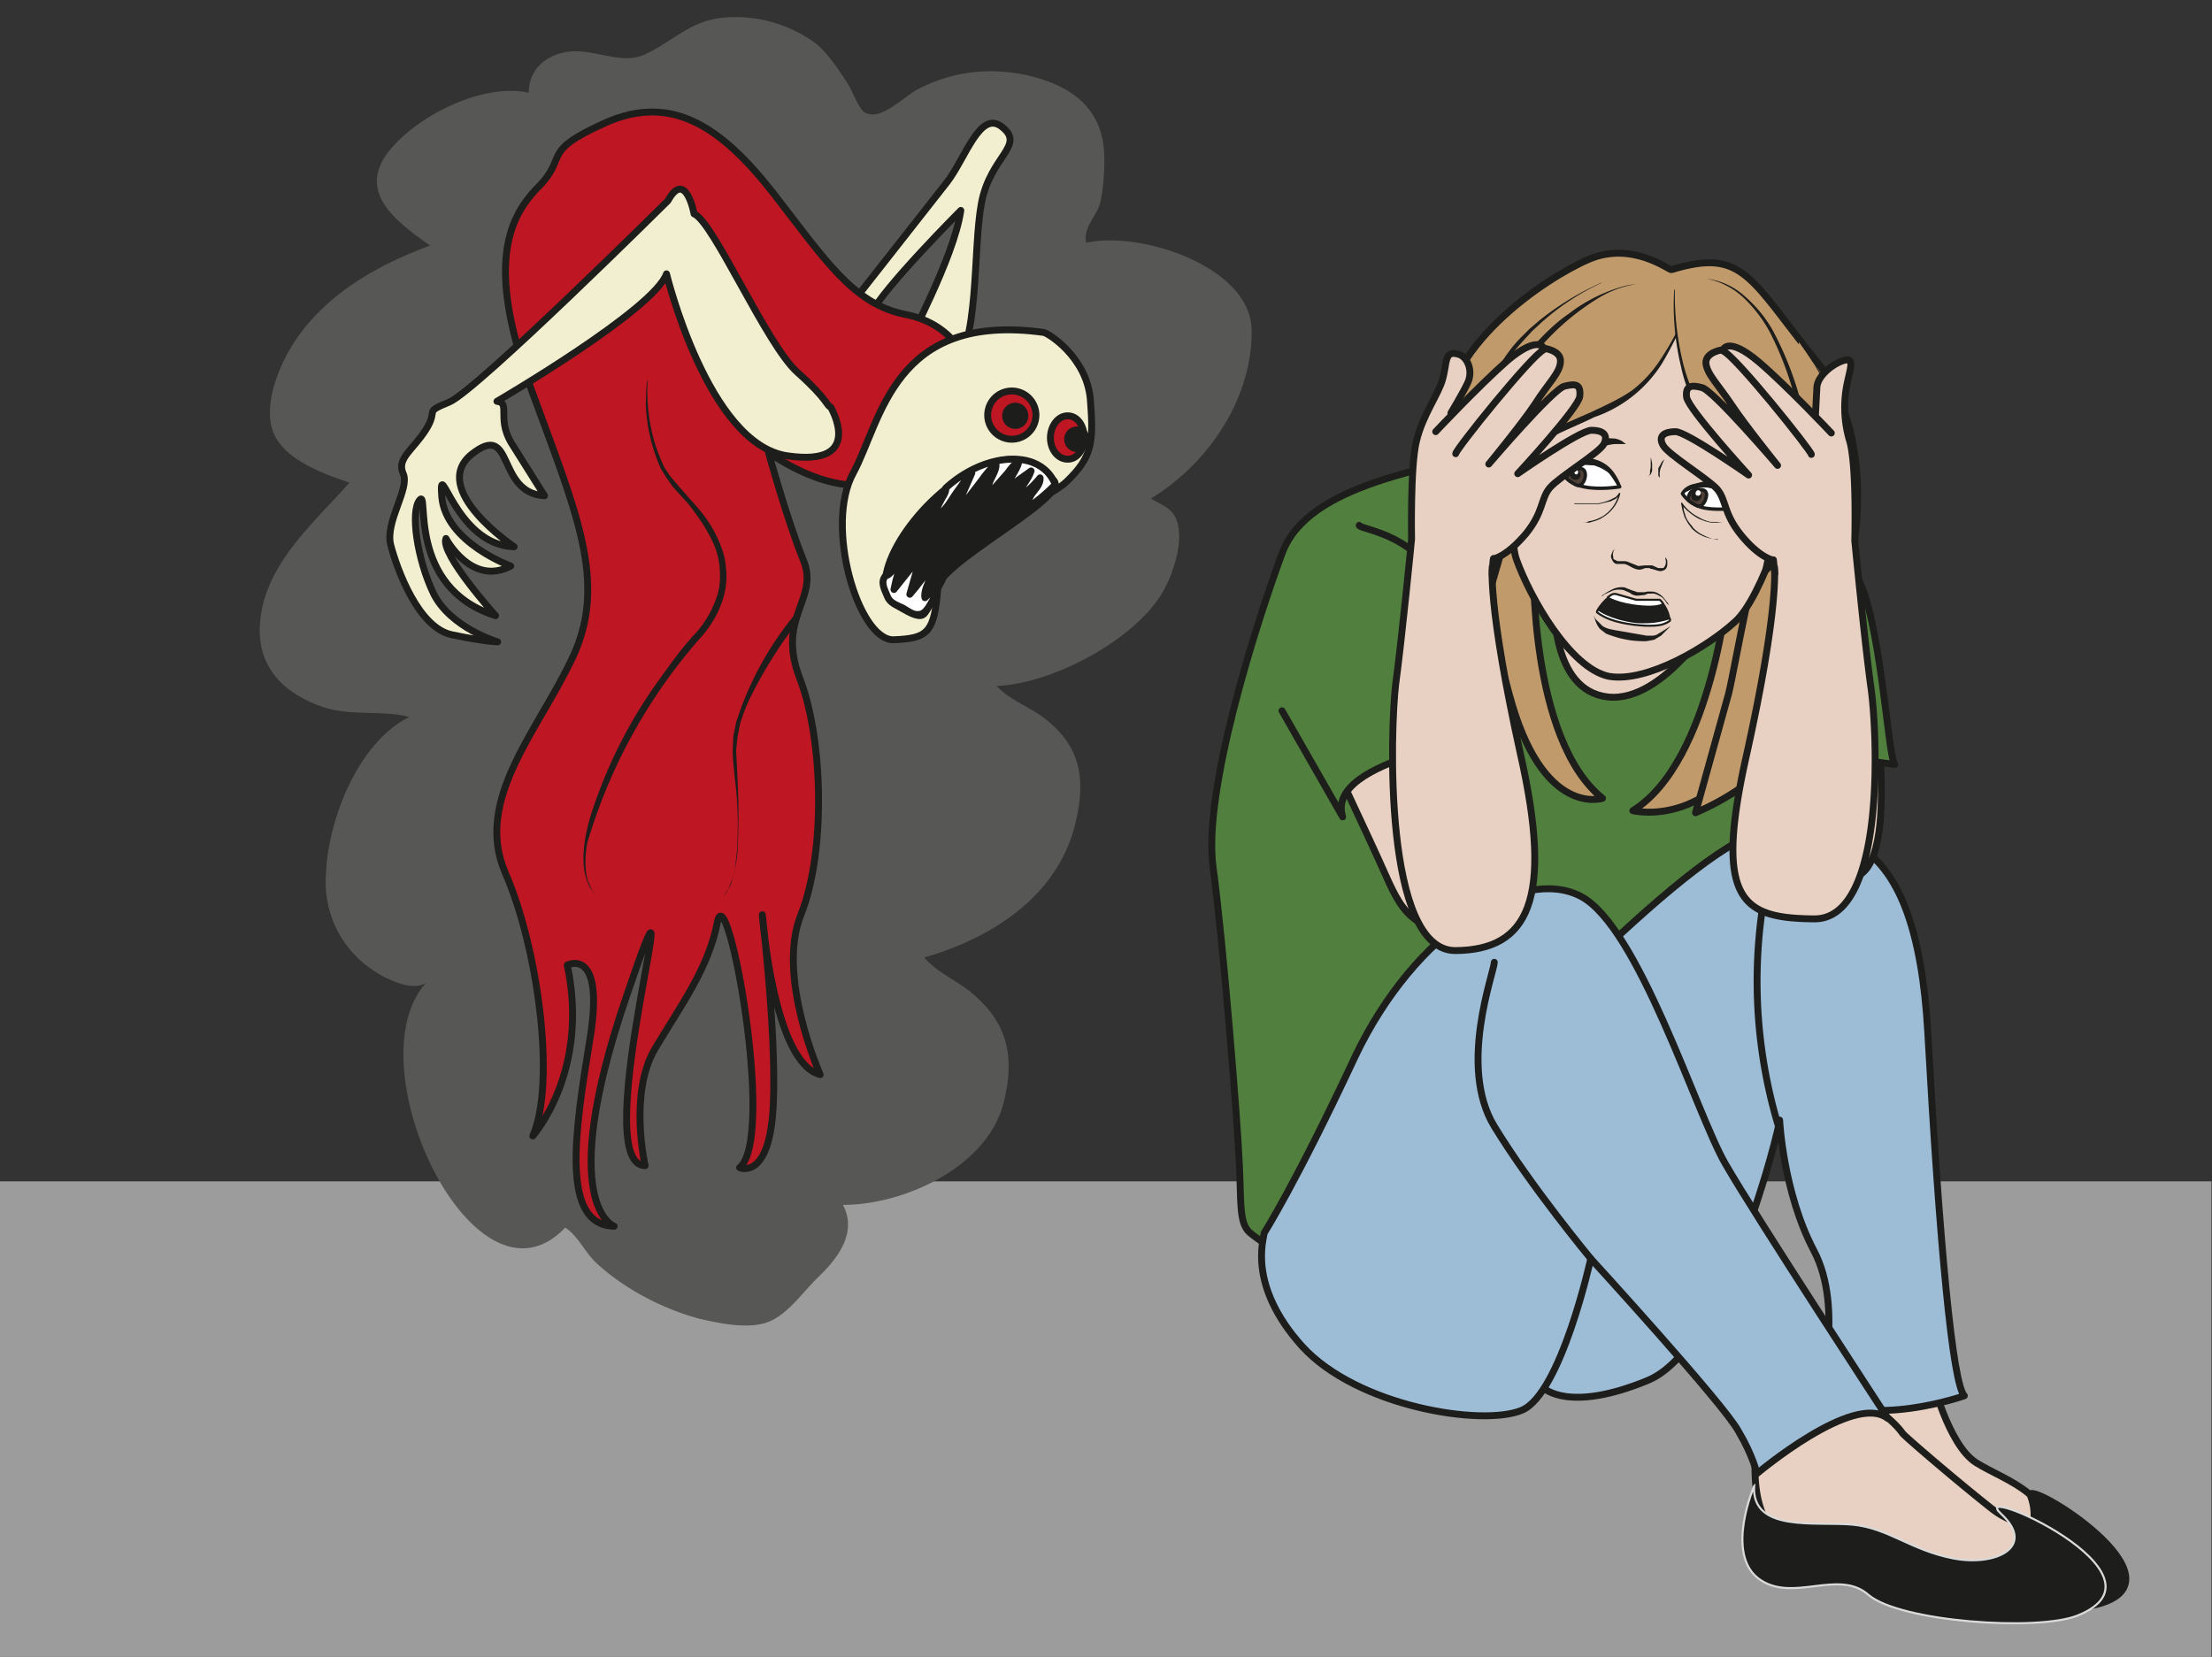 <svg viewBox="0 0 427.8 320.5" xmlns="http://www.w3.org/2000/svg"><rect x="0" y="0" width="427.8" height="320.5" fill="#333333" stroke="none"/><defs><clipPath id="a"><path d="M0 240.4h320.8V0H0z"/></clipPath><clipPath id="b"><path d="M0 240.4h320.8V0H0z"/></clipPath></defs><path d="M0 320.5h427.7v-92H0z" fill="#9d9c9c"/><g clip-path="url(#a)" transform="matrix(1.333 0 0 -1.333 0 320.5)"><path d="M280.2 40.8s2.4-10 6.5-12.6S300 23 295.3 16c-2.3-3.4-27.4.6-30.4 8.1s2.6 16.7 2.6 16.7" fill="#e8d1c2" stroke="#1d1d1b" stroke-linecap="round" stroke-linejoin="round" stroke-miterlimit="10"/><path d="M255.7 29.2s-2.8-6.3 1.8-10 9.8-1.9 14-5.8c4.3-3.9 26.8-7.3 32.6-5.8 14 3.5-10.5 18.5-9.5 15.8 2.4-6.5-4-10.9-10-9.7-6 1.2-10.8 5-15.8 5.5s-13.5 3.2-13.1 10" fill="#1d1d1b"/><path d="M255.7 29.2s-2.8-6.3 1.8-10 9.8-1.9 14-5.8c4.3-3.9 26.8-7.3 32.6-5.8 14 3.5-10.5 18.5-9.5 15.8 2.4-6.5-4-10.9-10-9.7-6 1.2-10.8 5-15.8 5.5s-13.5 3.2-13.1 10z" fill="none" stroke="#1d1d1b" stroke-miterlimit="10"/><path d="M276 32.5c.1-.3 8.3-7.3 13-11 4.6-3.6 10-2.3 11.6-5.8 1-1.9 1.8-4.9-3.5-7a24.7 24.7 0 00-21.9 0l-7.6 4.1s-4.5 1.4-6.9 2.8c-2.3 1.4-7.3 3.6-5.8 16 1.6 12.5 11.3 8.7 11.3 8.7s7.7-4.8 9.8-7.8" fill="#e8d1c2"/><path d="M276 32.5c.1-.3 8.3-7.3 13-11 4.6-3.6 10-2.3 11.6-5.8 1-1.9 1.8-4.9-3.5-7a24.7 24.7 0 00-21.9 0l-7.6 4.1s-4.5 1.4-6.9 2.8c-2.3 1.4-7.3 3.6-5.8 16 1.6 12.5 11.3 8.7 11.3 8.7s7.7-4.8 9.8-7.8z" fill="none" stroke="#1d1d1b" stroke-linecap="round" stroke-linejoin="round" stroke-miterlimit="10"/><path d="M254.5 24.8s-4.2-9.7.6-13.4c4.9-3.7 11.6 1.5 16-2.4 4.6-3.9 24.5-5.3 30.3-3 15 6-16.5 19.7-11 14.7 5-4.7-.8-7.6-7-6.4s-9.4 4.4-14.6 4.9-14.7-1.2-14.3 5.6" fill="#1d1d1b"/><path d="M254.5 24.8s-4.2-9.7.6-13.4c4.9-3.7 11.6 1.5 16-2.4 4.6-3.9 24.5-5.3 30.3-3 15 6-16.5 19.7-11 14.7 5-4.7-.8-7.6-7-6.4s-9.4 4.4-14.6 4.9-14.7-1.2-14.3 5.6z" fill="none" stroke="#dadada" stroke-miterlimit="10" stroke-width=".3"/><path d="M242.5 201.3c-.3-.1-5.7 4.2-12 1.5s-21.8-13-20.9-25c1-12 5.4-15.2 2.8-23.9-2.6-8.7-2.7-20.7 2.8-23.8 5.5-3 35.5-2.3 37.5 1.6 2 4 6.7 11.4 11.3 16 4.7 4.6 9.7 27.7-.2 40-10 12.4-10.8 16.8-21.3 13.6" fill="#c19a6b"/><path d="M242.5 201.3c-.3-.1-5.7 4.2-12 1.5s-21.8-13-20.9-25c1-12 5.4-15.2 2.8-23.9-2.6-8.7-2.7-20.7 2.8-23.8 5.5-3 35.5-2.3 37.5 1.6 2 4 6.7 11.4 11.3 16 4.7 4.6 9.7 27.7-.2 40-10 12.4-10.8 16.8-21.3 13.6z" fill="none" stroke="#1d1d1b" stroke-linecap="round" stroke-linejoin="round" stroke-miterlimit="10"/><path d="M239.2 180.4s-10.8-1.4-21.1-4.8-28.3-5.1-32.1-15.5c-3.8-10.3-11.5-34.5-10-45.5s3.6-37.6 3.8-42.9c.3-5.3-.1-8.7 1.5-10.1S198 49 212.2 56c14.1 7 45.8 49.4 45.8 49.4s-.5 69-18.8 75" fill="#517f3d"/><path d="M239.2 180.4s-10.8-1.4-21.1-4.8-28.3-5.1-32.1-15.5c-3.8-10.3-11.5-34.5-10-45.5s3.6-37.6 3.8-42.9c.3-5.3-.1-8.7 1.5-10.1S198 49 212.2 56c14.1 7 45.8 49.4 45.8 49.4s-.5 69-18.8 75z" fill="none" stroke="#1d1d1b" stroke-linecap="round" stroke-linejoin="round" stroke-miterlimit="10"/><path d="M214.3 84s32.7 35.6 42.2 35.8 21.5 1.3 23.2-29.3c1.7-30.6 3.6-50.9 5.3-52.6 0 0-13.5-4.8-21.1 0 0 0 3.7 12.6-.7 21-4.5 8.5-5 19-5 19 0-1-7.8-33.2-19.2-37.8-11.4-4.7-15-1.1-15-1.1s-16.5 23.2-16.5 22.6" fill="#9dbcd6" stroke="#1d1d1b" stroke-linecap="round" stroke-linejoin="round" stroke-miterlimit="10"/><path d="M256.5 113.1a73 73 0 011.5-36" fill="none" stroke="#1d1d1b" stroke-linecap="round" stroke-linejoin="round" stroke-miterlimit="10"/><path d="M183.4 61.5c0-.8-2.5-7.5 5.5-16.4 8-8.8 26.2-11.7 31.9-9.3 5.7 2.4 10 22 10 22s19.3-21.1 21.4-25c2.2-3.7 2.7-6.2 2.7-6.2s14.1 11.9 19 8c0 0-19.3 29.5-23.6 37-4.2 7.3-12.6 34.5-21 38.8-8.5 4.4-24-5-32.7-23.3-8.6-18.4-13.2-25.6-13.2-25.6" fill="#9dbcd6" stroke="#1d1d1b" stroke-linecap="round" stroke-linejoin="round" stroke-miterlimit="10"/><path d="M216.8 100.8c0-1.4-5.3-15.1 0-23.8 5.3-8.7 14-19.2 14-19.2" fill="none" stroke="#1d1d1b" stroke-linecap="round" stroke-linejoin="round" stroke-miterlimit="10"/><path d="M192 133.4c0-.7 6.4-14 8.7-19.2 2.4-5.3 4.1-10.1 14-8.5 9.7 1.6 5.5 16.9 5.5 16.9s-7.6 19.4-12.7 24.9" fill="#e8d1c2" stroke="#1d1d1b" stroke-linecap="round" stroke-linejoin="round" stroke-miterlimit="10"/><path d="M197.2 164.2c.2-.7 9.5-1.2 12.4-10.8 3-9.5 5-16.2 6.6-18.3 1.4-2.2-24.1-4.5-21.4-13.2l-8.8 15.4" fill="#517f3d" stroke="#1d1d1b" stroke-linecap="round" stroke-linejoin="round" stroke-miterlimit="10"/><path d="M271.1 145s5.5-30.9-2.4-31.9c-7.8-1 .4-6.9-7.6-4.7-8 2-5.6 19.4-5.6 31.4" fill="#e8d1c2" stroke="#1d1d1b" stroke-linecap="round" stroke-linejoin="round" stroke-miterlimit="10"/><path d="M249.8 167s16-4 19.5-10c3.6-6 4.6-26.5 5.6-27.5 0 0-27.4 4.2-26.2-1.7v13.1" fill="#517f3d" stroke="#1d1d1b" stroke-linecap="round" stroke-linejoin="round" stroke-miterlimit="10"/><path d="M225.5 153.3s-.6-13.1 7.8-14c8.3-.9 16.3 12.7 16.3 12.7" fill="#e8d1c2" stroke="#1d1d1b" stroke-linecap="round" stroke-linejoin="round" stroke-miterlimit="10"/><path d="M222.5 159s-.7-25.8 10-34.4c0 0-8.7-2.9-13.5 15-4.9 17.7-6.1 27.7-6.1 27.7M250.8 155.8s-2.3-25.8-13.9-33c0 0 12.5-3.1 19.4 14 7 17.1 7.3 39.6 7.3 39.6" fill="#c19a6b" stroke="#1d1d1b" stroke-linecap="round" stroke-linejoin="round" stroke-miterlimit="10"/><path d="M263.2 154.3s6.3-21.6-17.2-31.8l4.8 17.3c.9 3.6 4 22.2 6.3 25.8" fill="#c19a6b" stroke="#1d1d1b" stroke-linecap="round" stroke-linejoin="round" stroke-miterlimit="10"/><path d="M261 190.8c.2-.4 9.3-11.6 6.9-23-2.4-11.2-7.2-24.7-3.9-33.7 0 0-2.8 2.8-4 9-1.3 6 1.8 24.4.3 29.3" fill="#c19a6b"/><path d="M261 190.8a36.8 36.8 0 006.8-13 22.9 22.9 0 00.2-11.2l-.8-3.6c-1.2-4.8-2.4-9.6-3.2-14.4-.4-2.4-.6-4.8-.6-7.3 0-2.4.3-4.8 1-7a.5.5 0 00-.7-.6l-1.5 2.1a20.5 20.5 0 00-3 9.6v2.4l.3 5 .8 9.8a107.5 107.5 0 01.3 7.4c0 .8 0 1.6-.3 2.4.5-1.6.5-3.2.5-4.9v-5c-.2-3.2-.5-6.5-.6-9.8a102 102 0 01.2-9.7 24 24 0 012.6-6.7c.4-.7.9-1.4 1.4-1.9l-.8-.5c-.9 2.4-1.2 5-1.2 7.4 0 2.5.3 5 .7 7.5.8 4.8 2 9.6 3.3 14.4l.8 3.6c.3 1.2.6 2.3.7 3.5.2 2.5 0 4.9-.6 7.3a34.6 34.6 0 01-6.3 13.2" fill="#1d1d1b"/><path d="M223.6 185.9s-5.6-21-3.6-26.6c2-5.6 7.8-15.8 13.4-17 5.6-1 14.5 4.4 18.3 7.9 3.9 3.4 8.7 18 9.1 24.7.5 6.8-3.2 20.7-10.2 22.3-7 1.5-25.5-5-27-11.3" fill="#e8d1c2"/><path d="M223.6 185.9s-5.6-21-3.6-26.6c2-5.6 7.8-15.8 13.4-17 5.6-1 14.5 4.4 18.3 7.9 3.9 3.4 8.7 18 9.1 24.7.5 6.8-3.2 20.7-10.2 22.3-7 1.5-25.5-5-27-11.3z" fill="none" stroke="#1d1d1b" stroke-linecap="round" stroke-linejoin="round" stroke-miterlimit="10"/><path d="M216 164s-10.4-16.4-6-30c0 0 3.5 11.1 4.4 14.7.9 3.6 5.7 17.8 5.4 22" fill="#c19a6b" stroke="#1d1d1b" stroke-linecap="round" stroke-linejoin="round" stroke-miterlimit="10"/><path d="M232.4 199.4c-.4-.2-13.7-5.9-16.8-17-3.1-11.2-.4-24.2-7.6-30.6 0 0 3-2.3 7 2.5 3.9 4.9 5.8 24.9 9.4 28.6" fill="#c19a6b"/><path d="M232.4 199.4a35 35 0 01-8.8-5.8l-1.3-1.2-1.2-1.3c-.8-.9-1.6-1.8-2.2-2.7l-1-1.5-.4-.8-.4-.8c-.5-1-.8-2.1-1.2-3.2l-.4-1.7-.3-1.7c-.8-4.6-1-9.4-1.5-14.1 0-1.2-.3-2.4-.5-3.5l-.4-1.8-.5-1.7-.7-1.7-.9-1.6-1-1.5-1.4-1.3v.7a3 3 0 012-.5c.7.1 1.4.4 2 .8.6.4 1.2.9 1.7 1.5l.4.4.2.2.2.2.6 1 .5 1 .4 1.1.8 2.3c.5 1.5 1 3 1.3 4.5.9 3.1 1.5 6.3 2.4 9.3l1.4 4.6c.2.8.6 1.5.9 2.3l.6 1 .7 1-.7-1-.5-1-.8-2.3-1.2-4.7-2.1-9.3a92 92 0 00-1.2-4.7l-.8-2.3-.4-1.1-.6-1.1-.6-1-.2-.3-.2-.3-.4-.4a9.5 9.5 0 00-2-1.7c-.6-.4-1.4-.8-2.3-.9-1 0-1.8 0-2.7.7-.2.1-.2.4 0 .6l1.2 1.3 1 1.4.8 1.5.7 1.6.4 1.7.4 1.7c.3 1.1.4 2.3.6 3.4.5 4.7.7 9.4 1.6 14.1l.3 1.8.5 1.7c.4 1.2.7 2.3 1.3 3.4l.4.8.5.7 1 1.5c.7 1 1.4 1.9 2.3 2.8l1.2 1.2 1.4 1.2a40.9 40.9 0 009 5.5" fill="#1d1d1b"/><path d="M246.1 199.2S243 188 237 183.5c-5.8-4.4-15.5-5.6-18.1-11.7-.1-.2-3.2 9.5 3 17.1 6.4 7.6 12.4 10.4 17.2 10.4" fill="#c19a6b"/><path d="M246.1 199.2l-1-3.2a51.2 51.2 0 00-3.9-8.2 18.8 18.8 0 00-9.9-7.9c-2-1-4.3-1.9-6.4-3a12.6 12.6 0 01-5.5-5l-.1-.2v-.1s-.7-.7-.9-.2l-.1.2-.3 1a19.3 19.3 0 00-.5 5.6 19 19 0 003.4 10.2l2.2 2.5c1.5 1.6 3 3 4.5 4a23 23 0 008 4c1.1.3 2 .3 2.5.4h0a15 15 0 01-6-2 36.1 36.1 0 01-8.4-7 16.7 16.7 0 01-5.2-12.2 21.3 21.3 0 01.7-6.1l-.1.1c-.1.5-1-.3-.8-.1v.1l.2.2.2.5c1.3 2.3 3.6 3.8 5.7 5l6.6 2.9c2.1 1 4.1 1.9 5.8 3.1 1.7 1.3 3 2.8 4 4.3a43 43 0 015.3 11.1" fill="#1d1d1b"/><path d="M243 198.4s-1-15.1 7.3-22c8.4-7 7.4-12 5.9-18.7 0 0 6.2 5.4 6.3 12.5.2 10.2-4.6 28.2-14.9 29.8" fill="#c19a6b"/><path d="M243 198.4a42 42 0 011.3-11.1c1-3.6 2.6-7 5.2-9.7l2-1.8 2.2-2c1.3-1.4 2.4-3 3.1-4.8.7-1.8 1-3.9.8-5.8-.1-1.9-.5-3.8-1-5.6l-.7.5a20.5 20.5 0 016 10.3c.2 1 .2 2 .2 3a39.3 39.3 0 01-1.2 9.2 47 47 0 01-4.1 11.6 20 20 0 01-3.8 5 11 11 0 01-5.4 2.8 10.2 10.2 0 005.6-2.6c1.6-1.4 3-3.1 4-4.9a47.5 47.5 0 005.6-24.2c-.4-2.2-1.2-4.2-2.3-6a21.6 21.6 0 00-4-5 .5.5 0 00-.8.5c.4 1.9.8 3.7 1 5.5.1 1.8 0 3.7-.7 5.3-.7 1.7-1.7 3.3-3 4.6l-1.9 2-2.1 2a21.6 21.6 0 00-5.1 10 38.1 38.1 0 00-1 11.2" fill="#1d1d1b"/><path d="M226.6 171.8s1-1.6 3.2-2c2.2-.5 5.2 0 5.2 0s-1.4 2.7-2.5 3.1c-1.1.5-4.3.9-6-1" fill="#fff"/><path d="M226.6 171.8s1-1.6 3.2-2c2.2-.5 5.2 0 5.2 0s-1.4 2.7-2.5 3.1c-1.1.5-4.3.9-6-1z" fill="none" stroke="#1d1d1b" stroke-linejoin="round" stroke-miterlimit="10" stroke-width=".5"/><path d="M228.8 172.4c.7.1 1.1 0 1.2-.7.1-.7-.4-1.8-1.1-1.7-.2 0-1.6.8-1.6 1.1.3 1.2.8 1.2 1.5 1.3" fill="#514038"/><path d="M228.8 172.4c.7.1 1.1 0 1.2-.7.1-.7-.4-1.8-1.1-1.7-.2 0-1.6.8-1.6 1.1.3 1.2.8 1.2 1.5 1.3z" fill="none" stroke="#1d1d1b" stroke-linecap="round" stroke-linejoin="round" stroke-miterlimit="10" stroke-width=".5"/><path d="M226.6 172l.3.3a4 4 0 002.5 1.6 5 5 0 005-2.4c.6-.9.7-1.5.7-1.5l-1 1.2a7 7 0 01-2 1.4l-.8.3-1.8.1-1.5-.3-1-.5-.4-.3" fill="#1d1d1b"/><path d="M228.4 172.3a.7.7 0 10.3-1.5c-.5 0-.8.2-.9.6 0 .4.2.8.6.8" fill="#1d1d1b"/><path d="M228.7 172.3a.4.4 0 00.1-.7c-.2 0-.3 0-.4.3 0 .2.1.4.3.4" fill="#fff"/><path d="M254 168.9l-1.6.8c-.9.5-2 1.2-3 2.1l-.7.7a18 18 0 01-2 1.5l-1 .5-.5.2.5.1h1.3a6.2 6.2 0 002.6-1.2l.8-.6c1-.9 2-1.9 2.6-2.7l1-1.4M241.7 159.5l.2-.4v-.6a1 1 0 00-.3-.7c-.3-.2-.7-.3-1-.2l-1 .3h-.2v.1h-.7c-.3-.1-.7-.3-1.1-.2a3 3 0 00-1 .4c-.4.2-.7.4-1 .4h-1c-.3 0-.6.3-.7.6-.2.3-.2.6-.1.8l.2.5.3.3h0l-.2-.3-.1-.5.1-.7.6-.3h1c.4 0 .7-.2 1-.3l1-.4 1 .1H239.7l.9-.4h.7c.4.3.4.8.4 1l-.1.5M225.5 174.2l1.4 1c1 .4 2.2 1 3.5 1.3l1 .3 1 .1 1.9-.1c.5-.1 1-.3 1.2-.5l.4-.3h-1.7a10.4 10.4 0 01-2.4-.6c-.4 0-.6-.2-1-.3-1.2-.4-2.6-.7-3.6-.8l-1.7-.1M241.5 173.8l-.2-.4-.4-1-.1-.5v-.5-.4.1l-.2.3v1.1l.3.5.2.4.4.4M239.5 174.1l.1-.4.1-.5v-.6-.5l-.2-.5-.3-.2v-.1l.2.4v.4l.1.6v1.4" fill="#1d1d1b"/><path d="M244.1 168.8s1-1.7 3.3-2.1c2.2-.4 5.2.1 5.2.1s-1.6 2.3-2.7 2.8c-1.1.4-4.7 1.2-5.8-.8" fill="#fff"/><path d="M244.1 168.8s1-1.7 3.3-2.1c2.2-.4 5.2.1 5.2.1s-1.6 2.3-2.7 2.8c-1.1.4-4.7 1.2-5.8-.8z" fill="none" stroke="#1d1d1b" stroke-linejoin="round" stroke-miterlimit="10" stroke-width=".5"/><path d="M246.3 169.4c.7 0 1.2 0 1.3-.7 0-.7-.5-1.8-1.2-1.7-.2 0-1.6.8-1.5 1 .2 1.2.7 1.3 1.4 1.4" fill="#514038"/><path d="M246.3 169.4c.7 0 1.2 0 1.3-.7 0-.7-.5-1.8-1.2-1.7-.2 0-1.6.8-1.5 1 .2 1.2.7 1.3 1.4 1.4z" fill="none" stroke="#1d1d1b" stroke-linecap="round" stroke-linejoin="round" stroke-miterlimit="10" stroke-width=".5"/><path d="M252.5 167.1l-.4.2-1 .7-1.1.9-1.5.7h-.2-.2l-.4.1h-.8l-1.5-.3-1.4-.6s.4.6 1.2 1a5 5 0 002.5.8h1c.7-.2 1.3-.6 1.8-1s.9-.8 1.1-1.2l.7-1 .2-.3" fill="#1d1d1b"/><path d="M246 169.2c.4 0 .8-.2.9-.6 0-.4-.3-.8-.7-.9-.4 0-.8.2-.8.6-.1.4.2.8.6.9" fill="#1d1d1b"/><path d="M246.3 169.3a.4.4 0 00.1-.8c-.2 0-.4.1-.4.3 0 .2.1.4.3.5" fill="#fff"/><path d="M231.2 151.1l.3-.5 1-1a3.5 3.5 0 011.3-.5l.5-.1 2.3-.4 2.3-.4h1l.4.1a45.4 45.4 0 012.1 1.3l-.4-.4-1-1-.5-.3-.5-.3-1.1-.2a13.8 13.8 0 00-4.8.7l-.6.2-.5.2-.9.7a4 4 0 00-.7 1.4l-.2.5M232.4 154s.5.4 1.5.9c.4.2 1 .4 1.8.3l1-.4.9-.3h1l.4.1h.6c.7 0 1.2-.4 1.6-.7l.8-1 .2-.5s0 .2-.3.4a5 5 0 01-.8 1c-.4.2-1 .6-1.5.5h-.5l-.5-.2-1-.1c-.5 0-.9.2-1.1.4l-.9.4a3 3 0 01-1.7-.1l-1.1-.5-.4-.3" fill="#1d1d1b"/><path d="M236.6 153.6s-2 .8-2.7.6c-.7-.1-2.5-2.2-2.3-2.6.3-.4 3.3-1.5 5.2-1.8 1.8-.3 5.3 0 5.5.6.2.7-.7 2.7-1.5 3-.8.2-2.8-.3-4 .1" fill="#1d1d1b"/><path d="M231.7 151.6s1.1-1 3.5-1.5c2.3-.5 4.8-.6 5.9-.3 1 .3 1.2.6 1.2.6s0 .4-.1.3c-.2 0-2-.8-5-.5-3.7.5-5.3 1.8-5.3 1.8l-.2-.3" fill="#fff" stroke="#1d1d1b" stroke-linecap="round" stroke-linejoin="round" stroke-miterlimit="10" stroke-width=".3"/><path d="M233.6 154s.4.4 1 .2l2.8-.8h3.4c.3-.2.5-.6.5-.6s-.4-.4-2-.4-3.3.3-4.3.6-1.9.7-1.7.8l.3.2" fill="#fff"/><path d="M233.6 154s.4.4 1 .2l2.8-.8h3.4c.3-.2.5-.6.5-.6s-.4-.4-2-.4-3.3.3-4.3.6-1.9.7-1.7.8l.3.2z" fill="none" stroke="#1d1d1b" stroke-linecap="round" stroke-linejoin="round" stroke-miterlimit="10" stroke-width=".3"/><path d="M228.4 167.4h3.5a8 8 0 011.7.5l.8.4.3.3.2.3h.2a5.5 5.5 0 00-2.5-3.5l-.5-.3-.5-.2-1-.3h-2.1 1c.4 0 .7 0 1 .2a5 5 0 011.6.5l.4.2a5.4 5.4 0 012.4 3.4h.2l-.2-.5c-.2 0-.3-.2-.4-.3l-.8-.4-1.7-.4h-3.6M249.2 162.2a5.3 5.3 0 00-3.7 1.5l-.3.4-.3.4-.5.9-.3 1-.2 1a.1.1 0 00.2 0 6.7 6.7 0 011.8-1.7l.7-.4a6 6 0 011.6-.6h.9l.8-.1H248.2l-.8.2-.8.3c-1 .5-2 1.3-2.7 2.2h.3l.1-.9.3-1a5 5 0 01.8-1.2l.3-.4a5 5 0 011.6-1.1c.6-.3 1.2-.5 2-.6" fill="#1d1d1b"/><path d="M216.7 159.4c.4.7 1.8 7.7.4 10.1l-6.6 11s1.8 3 2.4 4.3c.9 1.8 0 3.8-1.2 4.2-2.2.7-1.7-1.1-2.4-3.6-.6-2.2-2.9-5.2-3.8-9-.9-3.6-.7-14.2-.7-14.2s-1.4-14.4-2.3-21c-.8-6.6-1.8-38.8 8.7-38.7 10.5.1 14.2 7.3 9.4 28.5-4.7 21.3-4.3 27.7-3.9 28.4" fill="#e8d1c2"/><path d="M216.7 159.4c.4.7 1.8 7.7.4 10.1l-6.6 11s1.8 3 2.4 4.3c.9 1.8 0 3.8-1.2 4.2-2.2.7-1.7-1.1-2.4-3.6-.6-2.2-2.9-5.2-3.8-9-.9-3.6-.7-14.2-.7-14.2s-1.4-14.4-2.3-21c-.8-6.6-1.8-38.8 8.7-38.7 10.5.1 14.2 7.3 9.4 28.5-4.7 21.3-4.3 27.7-3.9 28.4z" fill="none" stroke="#1d1d1b" stroke-linecap="round" stroke-linejoin="round" stroke-miterlimit="10"/><path d="M208.3 177.8s6.2 6.6 10.4 10.3c4.5 3.8 5.3 1.8 5.3 1.8s2.5-.3 2.4-1.9c0-1.6-1.8-3.2-3.7-6.2-2-3-6.7-8.7-6.7-8.7s9.4 11 11 11.3c1.6.4 2.4.3 2.2-1.5-.2-1.7-9-11.2-9-11.2s9 6.3 10.7 6.3c1.6 0 2.5-.6 1.8-2-.7-1.3-6.4-4.7-7.8-6.3-1.4-1.6-.9-3.5-3.5-6.7-2.7-3.2-4.6-3.7-4.7-3.6-.1.1-.2-2.3-.2-2.3" fill="#e8d1c2" stroke="#1d1d1b" stroke-linecap="round" stroke-linejoin="round" stroke-miterlimit="10"/><path d="M211.2 174.6c0 .6 11 14.3 12.8 15.1" fill="#d6baab" stroke="#1d1d1b" stroke-linecap="round" stroke-linejoin="round" stroke-miterlimit="10"/><path d="M257.3 159.2c-.4.8-1.8 7.8-.4 10.1 1.3 2.4 6.5 11 6.5 11l.2 3.8c0 2 3 4 4.3 4.1 1.2.2.4-1.7 0-3.9a17 17 0 01.5-8c1-3.7.7-14.3.7-14.3s1.4-14.4 2.3-21c1-6.6 2.3-34-8.2-33.9-10.4.1-14.6 2.5-9.8 23.8 4.7 21.2 4.2 27.6 3.9 28.3" fill="#e8d1c2"/><path d="M257.3 159.2c-.4.8-1.8 7.8-.4 10.1 1.3 2.4 6.5 11 6.5 11l.2 3.8c0 2 3 4 4.3 4.1 1.2.2.4-1.7 0-3.9a17 17 0 01.5-8c1-3.7.7-14.3.7-14.3s1.4-14.4 2.3-21c1-6.6 2.3-34-8.2-33.9-10.4.1-14.6 2.5-9.8 23.8 4.7 21.2 4.2 27.6 3.9 28.3z" fill="none" stroke="#1d1d1b" stroke-linecap="round" stroke-linejoin="round" stroke-miterlimit="10"/><path d="M265.7 177.6s-6.3 6.7-10.5 10.3c-4.5 3.8-5.2 1.8-5.2 1.8s-2.5-.3-2.5-1.9c.1-1.6 1.8-3.2 3.8-6.2 2-3 6.6-8.7 6.6-8.7s-9.4 11-11 11.3c-1.5.4-2.4.3-2.2-1.4.3-1.8 9-11.3 9-11.3s-9 6.3-10.6 6.3c-1.6 0-2.6-.6-1.8-2 .7-1.3 6.3-4.7 7.8-6.3 1.4-1.6.9-3.5 3.5-6.7s4.6-3.7 4.7-3.6l.2-2" fill="#e8d1c2" stroke="#1d1d1b" stroke-linecap="round" stroke-linejoin="round" stroke-miterlimit="10"/><path d="M262.8 174.5c0 .5-11 14.3-12.8 15" fill="#d6baab" stroke="#1d1d1b" stroke-linecap="round" stroke-linejoin="round" stroke-miterlimit="10"/></g><g clip-path="url(#b)" transform="matrix(1.333 0 0 -1.333 0 320.5)"><path d="M78 226.6c-6.5 2.4-16.2-2.3-20.6-7-6.3-6.5-.4-11 5-14.8-7.6-2.8-15.1-7-19.7-14-2.3-3.5-5-10-2.6-14 2-3.4 7.1-5.2 10.6-6.4-5.2-5.9-12.6-12.1-13-20.8-.3-6.1 3.6-9.9 9.3-11.8 4-1.3 8.7-.4 12.4-1.4-7.5-3.7-11.8-15-12.1-22.7a15.3 15.3 0 016.6-13.9c1.8-1.3 6.6-3.8 8.4-1.5-11.7-11.1 6.4-50 19.7-36 1.9-1.2 2.9-3.7 4.6-5.2 4-3.7 9.6-6.6 14.8-8 3-.7 7.6-1.7 10.5-.3 2.6 1.2 4.8 4.4 6.9 6.4 2.8 2.7 5.6 6.4 3.5 10.4 9.1 0 21.3 5.7 23.4 15.2 1.5 6.2.5 11-4.3 15.2-2.2 2-5.5 3.3-7.3 5.5 9.8 2.8 19.6 9 22 19.8 1.4 6.1.7 10.7-4.3 14.7-2.2 1.8-5.3 2.8-7.2 4.9 8 .3 19.7 6.5 23.9 13.3 1.7 2.7 3.8 8.8 1.7 11.7-.7 1-2.3 1.6-3.2 2.2 8.2 5 14.7 14.4 14.6 24.4-.1 9.3-16.3 14.5-24 12.7-.5 2.2 1.4 3.7 2 5.7.6 2.5.9 7.1.3 9.6-1.3 5.5-5.8 7.8-10.8 9-5.5 1.2-10.9.6-15.9-2-2-1-5.4-4.7-7.7-3.4-.9.4-2 3.6-2.7 4.5-1.2 1.8-2.6 4-4.4 5.5a19.7 19.7 0 01-13.2 3.8c-5-.4-7.3-3.3-11.5-5.3-3.3-1.6-6.9.5-10.5.4-3.9-.2-7-2.8-6.4-7 .4.1.4-.1.6-.3" fill="#575756"/><path d="M121.7 194l15.7 20c2.7 3.5 4.8 10.6 8 8 3.4-2.7-1.7-4.2-3-11s-.2-20.5-4.4-24.7c-4.1-4.2-5.4 4.9-6 4.4-.7-.5 6.4 12.2 7.4 19.2 0 0-11.3-11.3-13.1-15.1" fill="#f2efd1" stroke="#1d1d1b" stroke-linejoin="round" stroke-miterlimit="10"/><path d="M141 186.8c-.5.3-2 6.5-9.6 8s-11.6 7.8-19.2 17.6c-7.6 9.7-14.8 14.5-24.4 10.2-9.6-4.3-5.2-4.8-9.8-9.4-4.6-4.7-7.3-12-.8-29.6 6.4-17.5 10.9-27.5 6-38.3-5-10.8-14.5-20.8-9.9-31.5 4.7-10.7 7.4-30.4 4-38.2 0 0 8.3 9.3 5 24.8 0 0 5.5 2.8 3.3-10.7s-4.3-27 3.5-27.2c0 0-8.6 3 1.8 33.4 10.4 30.5-6.1-24.6 2.7-24.6 0 0-2.4 10.4 1.4 16.9 3.8 6.4 7.8 11.7 9.1 18.5 1.4 6.8 8.5-31.4 3.2-35.7 0 0 4-1.8 4.8 7.7.8 9.6-1.5 29-1.5 29s1.6-21.5 8.4-23.2c0 0-6.4 14.3-2.8 23.2 3.6 9 3.3 25.4-.2 34.4-3.4 8.9 3 11.4.5 17.2-2.4 6-5 15.5-5 15.5s9-6.8 16.8-4.2 12.7 15.7 12.7 15.7" fill="#be1622" stroke="#1d1d1b" stroke-linejoin="round" stroke-miterlimit="10"/><path d="M120.5 181.4c-.5 0-.3 1-4.8 5s-12.2 21.9-15 23c0 0-1.2 6.6-3.8 1.9 0 0-27.7-27.5-31.7-29.2-3.9-1.6-1.5-1-3.4-4s-4.3-4.2-3.3-6.4-2.7-7-1.8-10.4 4-12.1 9-13c4.8-1 6.5-1 6.5-1s-6.8 2-9.3 7c-2.4 5-3.4 12-2 13.6 1.4 1.7-2-12.7 11-16.8 0 0-8.1 9-7.2 11.2 0 0 3.7-7 9.4-4 0 0-9.4 3.4-10 10-.5 6.6 1.9-7 10.5-7.2 0 0-12.4 8.3-6.2 13.4 6.3 5 3.5-5.6 10.6-6l-4.9 7.8c-2 3.5 0 5.7-2 5.9 0 0 22.8 13.3 24.6 18.5 0 0 6-24.7 17.5-26.4 11.5-1.7 6.3 7.1 6.3 7.1" fill="#f2efd1"/><path d="M120.5 181.4c-.5 0-.3 1-4.8 5s-12.2 21.9-15 23c0 0-1.2 6.6-3.8 1.9 0 0-27.7-27.5-31.7-29.2-3.9-1.6-1.5-1-3.4-4s-4.3-4.2-3.3-6.4-2.7-7-1.8-10.4 4-12.1 9-13c4.8-1 6.5-1 6.5-1s-6.8 2-9.3 7c-2.4 5-3.4 12-2 13.6 1.4 1.7-2-12.7 11-16.8 0 0-8.1 9-7.2 11.2 0 0 3.7-7 9.4-4 0 0-9.4 3.4-10 10-.5 6.6 1.9-7 10.5-7.2 0 0-12.4 8.3-6.2 13.4 6.3 5 3.5-5.6 10.6-6l-4.9 7.8c-2 3.5 0 5.7-2 5.9 0 0 22.8 13.3 24.6 18.5 0 0 6-24.7 17.5-26.4 11.5-1.7 6.3 7.1 6.3 7.1z" fill="none" stroke="#1d1d1b" stroke-linejoin="round" stroke-miterlimit="10"/><path d="M94 185.2s-.2-1.3 0-3.6a24.8 24.8 0 012.4-9l.8-1.2 1-1.2 2.1-2.4c1.5-1.6 3-3.5 4-5.9.5-1.1.9-2.4 1-3.6a11 11 0 00-.2-4c-.6-2.6-2.1-5-3.9-6.9a78.7 78.7 0 01-16-29.3c-.3-1.6-.3-3-.2-4 .1-1.2.5-2 .8-2.6 0-.2.3-.4.3-.5l.2-.2-.2.1c0 .2-.2.3-.4.6-.3.5-.7 1.4-.9 2.5-.4 2.3 0 5.6 1.3 9.3a69.2 69.2 0 009.6 18.6c1.5 2.1 3 4.2 4.8 6.2a15 15 0 013.7 6.4c.3 1.2.3 2.5.2 3.7-.1 1.1-.4 2.3-.9 3.4-1 2.2-2.3 4-3.7 5.8l-2.2 2.4-.9 1.3-.8 1.3a25.1 25.1 0 00-2.2 9.2c0 2.3.2 3.6.2 3.6M116 150.6l-.3-.5-.8-1a64.5 64.5 0 01-6.1-10 28 28 0 01-1.4-3.6l-.4-2-.2-2 .2-4a104.7 104.7 0 000-10.7 22.6 22.6 0 00-.7-3.9l-.3-.9-.4-.7c0-.2-.2-.3-.3-.5l-.3-.3a896.4 896.4 0 00.6.8l.3.7.4 1 .3 1 .3 2.8a54 54 0 01-.3 10.8c-.1 1.3-.3 2.6-.3 4l.1 2 .4 2a46.8 46.8 0 008.3 15.4z" fill="#1d1d1b"/><path d="M151.4 192.2c.5 0 6.3-3.5 6.8-9.8s.2-8.3-3.4-11.8-18.3-8-18.7-15c-.5-7-1.4-7.8-6.5-8-5.1 0-10 16.6-5.8 24.2 4.1 7.6 5.8 23.4 27.6 20.4" fill="#f2efd1"/><path d="M151.4 192.2c.5 0 6.3-3.5 6.8-9.8s.2-8.3-3.4-11.8-18.3-8-18.7-15c-.5-7-1.4-7.8-6.5-8-5.1 0-10 16.6-5.8 24.2 4.1 7.6 5.8 23.4 27.6 20.4z" fill="none" stroke="#1d1d1b" stroke-linejoin="round" stroke-miterlimit="10"/><path d="M152.4 171c-.7.3-3.5 5.6-12 .7s-15.2-16.3-10.3-19.1c4.9-2.9 3.7-1.4 6 3 2.2 4.4 20.8 13.7 16.3 15.4" fill="#1d1d1b"/><path d="M152.4 171c-.7.3-3.5 5.6-12 .7s-15.2-16.3-10.3-19.1c4.9-2.9 3.7-1.4 6 3 2.2 4.4 20.8 13.7 16.3 15.4z" fill="none" stroke="#1d1d1b" stroke-linejoin="round" stroke-miterlimit="10"/><path d="M150.3 180.2a3.5 3.5 0 10-7 0 3.5 3.5 0 007 0" fill="#be1622"/><path d="M150.3 180.2a3.5 3.5 0 10-7 0 3.5 3.5 0 007 0z" fill="none" stroke="#1d1d1b" stroke-linejoin="round" stroke-miterlimit="10"/><path d="M157.3 177c0-1.8-1-3.2-2.4-3.2s-2.5 1.4-2.5 3.1 1.1 3.2 2.5 3.2 2.4-1.4 2.4-3.2" fill="#be1622"/><path d="M157.3 177c0-1.8-1-3.2-2.4-3.2s-2.5 1.4-2.5 3.1 1.1 3.2 2.5 3.2 2.4-1.4 2.4-3.2z" fill="none" stroke="#1d1d1b" stroke-linejoin="round" stroke-miterlimit="10"/><path d="M153.1 170.1c-1-1-3.2-3-4.6-3.6l1.1 2.1c.5.8 1.4 1.5 1.3 2.5-.8-1-2.2-2.4-3.3-2.8.4 1.4 1.6 2.5 2 3.8-1.1-.8-2.5-1.7-3.5-2.7 0 .6.4 1.3.7 1.9.3.5 1 1.6 1 2.2-.7-.5-1.1-1-1.6-1.7l-3-3.4.3 1.8c.2.8 1.1 2 1 2.8-.8-.5-1.6-1.6-2.1-2.3l-2-2.6c-.5-.6-1-1.4-1.6-1.7 0 .7.5 1.6.8 2.2l1.4 3.2c-.8-.7-1.5-1.9-2.2-2.8-.8-1.1-1.7-3-3.1-3.4 0 .6.4 1.5.7 2 .2.5 1 1.5.8 2 0 0 4 4 9.4 4.2s6.5-3.7 6.5-3.7" fill="#fff"/><path d="M153.1 170.1c-1-1-3.2-3-4.6-3.6l1.1 2.1c.5.8 1.4 1.5 1.3 2.5-.8-1-2.2-2.4-3.3-2.8.4 1.4 1.6 2.5 2 3.8-1.1-.8-2.5-1.7-3.5-2.7 0 .6.4 1.3.7 1.9.3.5 1 1.6 1 2.2-.7-.5-1.1-1-1.6-1.7l-3-3.4.3 1.8c.2.8 1.1 2 1 2.8-.8-.5-1.6-1.6-2.1-2.3l-2-2.6c-.5-.6-1-1.4-1.6-1.7 0 .7.5 1.6.8 2.2l1.4 3.2c-.8-.7-1.5-1.9-2.2-2.8-.8-1.1-1.7-3-3.1-3.4 0 .6.4 1.5.7 2 .2.5 1 1.5.8 2 0 0 4 4 9.4 4.2s6.5-3.7 6.5-3.7z" fill="none" stroke="#1d1d1b" stroke-linejoin="round" stroke-miterlimit="10"/><path d="M128.4 156.9c.7-.1 1.6 1.5 2 2l1.8 1.9c.1-.6-.5-1.2-.7-1.6l-1.1-1.8c-.4-.8-.5-1.7-.7-2.5l3.2 4 1.4 2.3c.1-.7-.1-1.1-.5-1.7-.4-.8-.8-1.6-1-2.5l-.8-2.8c1.2 1.4 2.3 2.8 3.2 4.5l1 2c.1-.6-.1-1.1-.3-1.6l-.9-2.4c-.3-.8-1-2.1-.8-3 .7.6 1 1.6 1.6 2.3l1.2 1.6c.1-.8-.6-1.9-1-2.6l-.7-1.7c-.4-.7-1-1.9-1.8-2-1-.2-1.6.4-2.5.9-1 .5-1.9.7-2.3 1.8-.4 1-1 2-.2 2.9" fill="#fff" stroke="#1d1d1b" stroke-linejoin="round" stroke-miterlimit="10"/><path d="M148.7 180.1a1.4 1.4 0 10-2.8 0 1.4 1.4 0 002.8 0" fill="#1d1d1b"/><path d="M148.7 180.1a1.4 1.4 0 10-2.8 0 1.4 1.4 0 002.8 0z" fill="none" stroke="#1d1d1b" stroke-linejoin="round" stroke-miterlimit="10"/><path d="M157.6 176.7a1.3 1.3 0 10-2.7 0 1.3 1.3 0 002.7 0" fill="#1d1d1b"/><path d="M157.6 176.7a1.3 1.3 0 10-2.7 0 1.3 1.3 0 002.7 0z" fill="none" stroke="#1d1d1b" stroke-linejoin="round" stroke-miterlimit="10"/></g></svg>